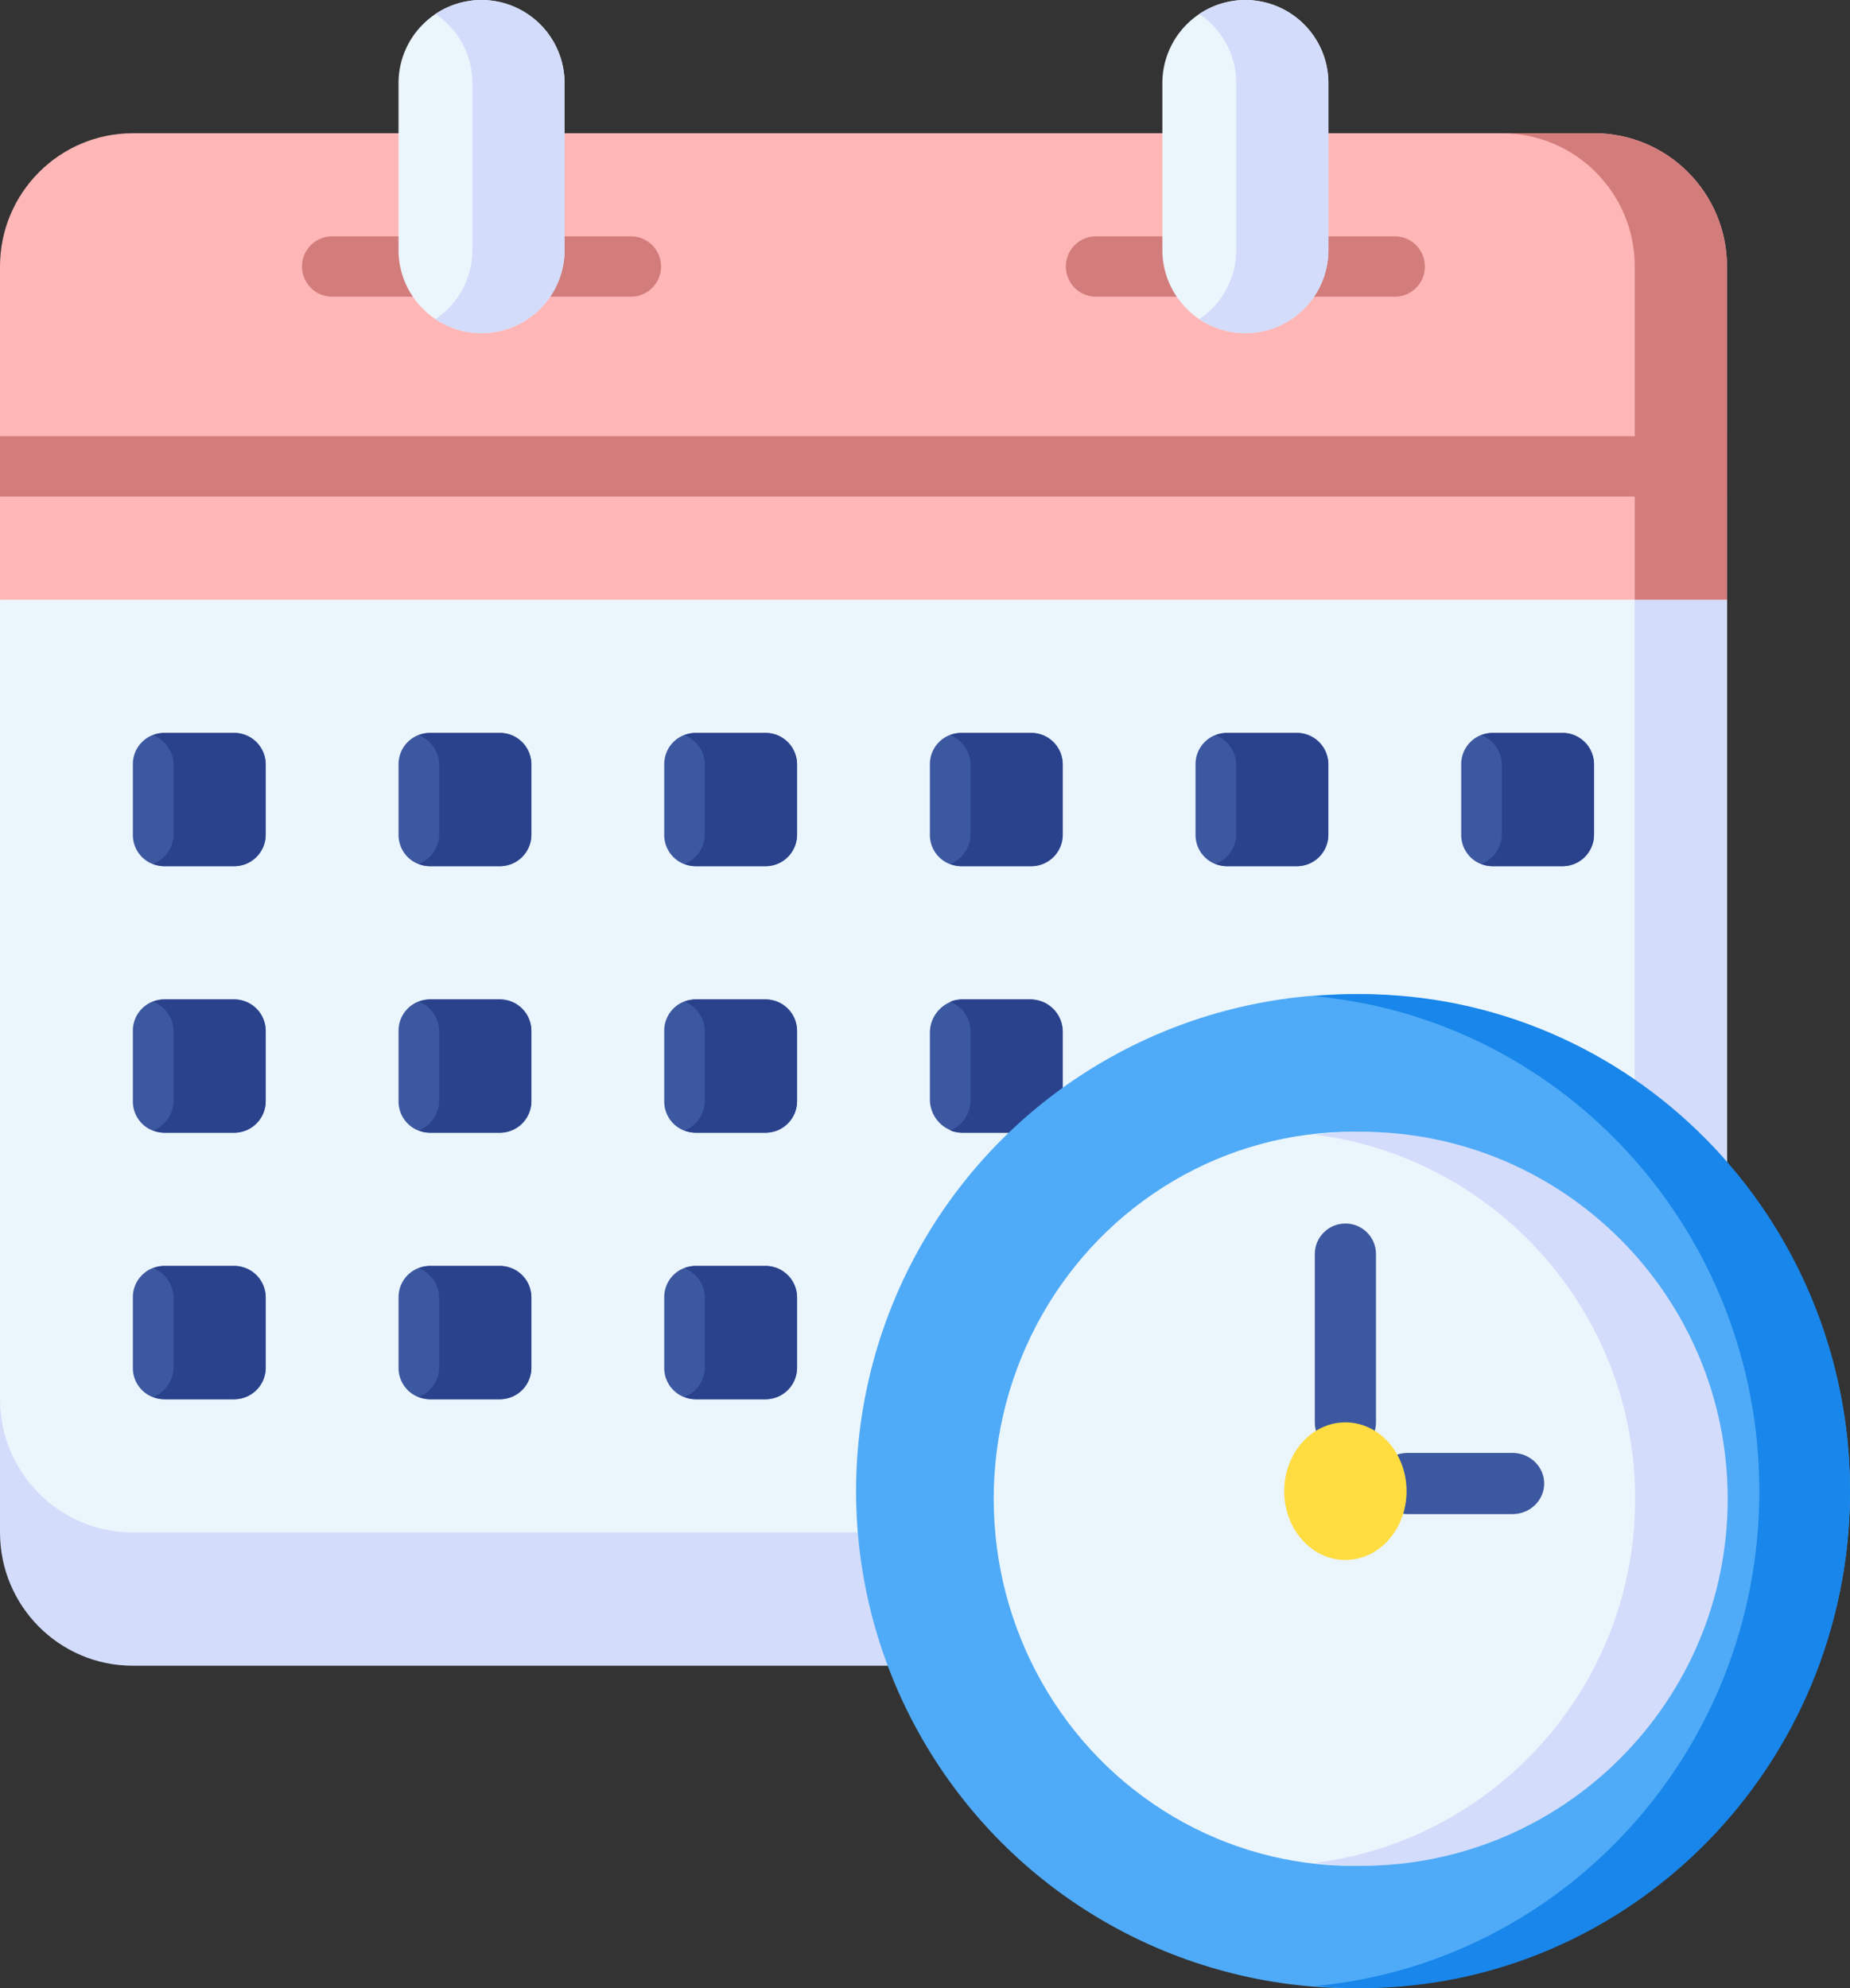 <svg xmlns="http://www.w3.org/2000/svg" width="103.442" height="111.15" viewBox="0 0 103.442 111.15"><rect x="0" y="0" width="103.442" height="111.15" fill="#333333" stroke="none"/><g fill-rule="evenodd"><path fill="#D3DCFB" d="M49.868 93.122H7.428C3.324 93.122 0 89.787 0 85.672v-7.45h57.002l-7.134 14.9z"/><path fill="#EBF5FC" d="M96.564 33.524v52.148H7.427C3.325 85.672 0 82.337 0 78.222V33.524l51.996-18.625 44.568 18.625z"/><path d="M13.117 48.424H9.17a1.743 1.743 0 01-1.741-1.746V42.72c0-.964.78-1.746 1.74-1.746h3.947c.96 0 1.74.782 1.74 1.746v3.958c0 .964-.78 1.746-1.74 1.746zm14.855 0h-3.946a1.743 1.743 0 01-1.741-1.746V42.72c0-.964.78-1.746 1.74-1.746h3.947c.96 0 1.74.782 1.74 1.746v3.958c0 .964-.78 1.746-1.74 1.746zm14.854 0h-3.945a1.743 1.743 0 01-1.741-1.746V42.72c0-.964.78-1.746 1.74-1.746h3.946c.962 0 1.741.782 1.741 1.746v3.958c0 .964-.78 1.746-1.74 1.746zm14.855 0h-3.945a1.743 1.743 0 01-1.741-1.746V42.72c0-.964.78-1.746 1.74-1.746h3.946c.962 0 1.741.782 1.741 1.746v3.958c0 .964-.78 1.746-1.74 1.746zm14.853 0h-3.946c-.961 0-1.74-.782-1.74-1.746V42.72c0-.964.779-1.746 1.74-1.746h3.946c.961 0 1.74.782 1.74 1.746v3.958c0 .964-.779 1.746-1.74 1.746zm14.855 0h-3.946c-.961 0-1.74-.782-1.74-1.746V42.72c0-.964.779-1.746 1.74-1.746h3.946c.961 0 1.74.782 1.74 1.746v3.958c0 .964-.779 1.746-1.74 1.746zM13.117 63.323H9.17a1.743 1.743 0 01-1.741-1.746v-3.958c0-.964.78-1.746 1.74-1.746h3.947c.96 0 1.74.782 1.74 1.746v3.958c0 .964-.78 1.746-1.74 1.746zm14.855 0h-3.946a1.743 1.743 0 01-1.741-1.746v-3.958c0-.964.78-1.746 1.74-1.746h3.947c.96 0 1.74.782 1.74 1.746v3.958c0 .964-.78 1.746-1.74 1.746zm14.854 0h-3.945a1.743 1.743 0 01-1.741-1.746v-3.958c0-.964.78-1.746 1.74-1.746h3.946c.962 0 1.741.782 1.741 1.746v3.958c0 .964-.78 1.746-1.74 1.746zm16.596 0v-5.587a1.86 1.86 0 00-1.857-1.863h-3.713a1.86 1.86 0 00-1.857 1.863v3.725a1.86 1.86 0 001.857 1.862h5.57zm-46.305 14.9H9.17a1.743 1.743 0 01-1.741-1.746v-3.958c0-.964.78-1.746 1.74-1.746h3.947c.96 0 1.74.782 1.74 1.746v3.958c0 .964-.78 1.746-1.74 1.746zm14.855 0h-3.946a1.743 1.743 0 01-1.741-1.746v-3.958c0-.964.78-1.746 1.74-1.746h3.947c.96 0 1.74.782 1.74 1.746v3.958c0 .964-.78 1.746-1.74 1.746zm14.854 0h-3.945a1.743 1.743 0 01-1.741-1.746v-3.958c0-.964.78-1.746 1.74-1.746h3.946c.962 0 1.741.782 1.741 1.746v3.958c0 .964-.78 1.746-1.74 1.746z" fill="#3C58A0"/><path fill="#2A428C" d="M87.336 40.974h-3.84c-.233 0-.454.046-.658.126a1.798 1.798 0 011.136 1.672v3.853c0 .76-.471 1.409-1.136 1.672.204.08.425.126.658.126h3.84c.99 0 1.794-.805 1.794-1.798v-3.852c0-.994-.803-1.8-1.794-1.8zm-14.855 0h-3.84c-.233 0-.454.046-.658.126a1.798 1.798 0 011.136 1.672v3.853c0 .76-.471 1.409-1.136 1.672.204.08.425.126.658.126h3.84c.99 0 1.794-.805 1.794-1.798v-3.852c0-.994-.803-1.8-1.794-1.8zm-14.852 0h-3.84c-.233 0-.454.046-.658.126a1.798 1.798 0 011.136 1.672v3.853c0 .76-.472 1.409-1.136 1.672.204.08.425.126.657.126h3.84c.991 0 1.794-.805 1.794-1.798v-3.852c0-.994-.803-1.8-1.793-1.8zm-14.855 0h-3.84c-.233 0-.454.046-.658.126a1.798 1.798 0 011.136 1.672v3.853c0 .76-.472 1.409-1.136 1.672.204.08.425.126.657.126h3.84c.991 0 1.794-.805 1.794-1.798v-3.852c0-.994-.803-1.8-1.793-1.8zm-14.855 0h-3.84c-.233 0-.454.046-.658.126a1.798 1.798 0 011.135 1.672v3.853c0 .76-.47 1.409-1.135 1.672.204.08.425.126.657.126h3.84c.991 0 1.794-.805 1.794-1.798v-3.852c0-.994-.803-1.8-1.793-1.8zm-14.855 0h-3.84c-.233 0-.454.046-.658.126a1.798 1.798 0 011.136 1.672v3.853c0 .76-.471 1.409-1.136 1.672.204.08.425.126.657.126h3.841c.99 0 1.794-.805 1.794-1.798v-3.852c0-.994-.804-1.8-1.794-1.8zm0 14.899h-3.84c-.233 0-.454.046-.658.127a1.798 1.798 0 011.136 1.672v3.852c0 .76-.471 1.41-1.136 1.673.204.08.425.126.657.126h3.841c.99 0 1.794-.805 1.794-1.798v-3.853c0-.993-.804-1.799-1.794-1.799zm0 14.9h-3.84c-.233 0-.454.046-.658.126a1.798 1.798 0 011.136 1.673v3.852c0 .76-.471 1.41-1.136 1.672.204.081.425.127.657.127h3.841c.99 0 1.794-.805 1.794-1.799v-3.852c0-.994-.804-1.799-1.794-1.799zm14.855-14.9h-3.84c-.233 0-.454.046-.658.127a1.798 1.798 0 011.135 1.672v3.852c0 .76-.47 1.41-1.135 1.673.204.08.425.126.657.126h3.84c.991 0 1.794-.805 1.794-1.798v-3.853c0-.993-.803-1.799-1.793-1.799zm0 14.9h-3.84c-.233 0-.454.046-.658.126a1.798 1.798 0 011.135 1.673v3.852c0 .76-.47 1.41-1.135 1.672.204.081.425.127.657.127h3.84c.991 0 1.794-.805 1.794-1.799v-3.852c0-.994-.803-1.799-1.793-1.799zm14.855-14.9h-3.84c-.233 0-.454.046-.658.127a1.798 1.798 0 011.136 1.672v3.852a1.8 1.8 0 01-1.136 1.673c.204.08.425.126.657.126h3.84c.991 0 1.794-.805 1.794-1.798v-3.853c0-.993-.803-1.799-1.793-1.799zm16.648 7.45v-5.651c0-.994-.803-1.799-1.793-1.799h-3.841a1.78 1.78 0 00-.658.127 1.798 1.798 0 011.136 1.672v3.852c0 .76-.47 1.41-1.136 1.673a1.8 1.8 0 00.658.126h5.634zm-16.648 7.45h-3.84c-.233 0-.454.046-.658.126a1.798 1.798 0 011.136 1.673v3.852c0 .76-.472 1.41-1.136 1.672.204.081.425.127.657.127h3.84c.991 0 1.794-.805 1.794-1.799v-3.852c0-.994-.803-1.799-1.793-1.799z"/><path fill="#D3DCFB" d="M91.405 31.368v54.304h5.16V33.524l-5.16-2.156z"/><path fill="#FFB6B6" d="M96.564 33.524V14.899c0-4.114-3.325-7.45-7.427-7.45H7.427C3.325 7.45 0 10.786 0 14.9v18.625h96.564z"/><path d="M23.403 16.586H18.57a1.684 1.684 0 01-1.681-1.686c0-.932.752-1.687 1.68-1.687h4.835c.929 0 1.681.755 1.681 1.687s-.752 1.686-1.68 1.686zm11.877 0h-4.834a1.684 1.684 0 01-1.681-1.686c0-.932.752-1.687 1.68-1.687h4.835c.93 0 1.682.755 1.682 1.687s-.753 1.686-1.682 1.686zm30.834 0h-4.835a1.684 1.684 0 01-1.681-1.686c0-.932.752-1.687 1.68-1.687h4.836c.928 0 1.68.755 1.68 1.687s-.752 1.686-1.68 1.686zm11.876 0h-4.834a1.684 1.684 0 01-1.68-1.686c0-.932.752-1.687 1.68-1.687h4.835c.929 0 1.681.755 1.681 1.687s-.753 1.686-1.681 1.686z" fill="#D37C7C"/><path fill="#EBF5FC" d="M31.567 13.968c0 2.572-2.079 4.656-4.642 4.656s-4.642-2.084-4.642-4.656V4.656A4.649 4.649 0 0126.924 0a4.649 4.649 0 014.643 4.656v9.312zm42.71 0c0 2.572-2.078 4.656-4.642 4.656s-4.642-2.084-4.642-4.656V4.656A4.649 4.649 0 0169.635 0a4.649 4.649 0 014.642 4.656v9.312z"/><path fill="#D3DCFB" d="M69.635 0a4.61 4.61 0 00-2.576.783 4.654 4.654 0 012.067 3.873v9.312a4.654 4.654 0 01-2.067 3.873 4.61 4.61 0 002.576.784 4.649 4.649 0 004.642-4.656V4.656A4.649 4.649 0 0069.635 0zM26.924 0a4.61 4.61 0 00-2.575.783 4.654 4.654 0 012.067 3.873v9.312a4.654 4.654 0 01-2.067 3.873 4.61 4.61 0 002.575.784 4.649 4.649 0 004.643-4.656V4.656A4.649 4.649 0 0026.924 0z"/><path fill="#D37C7C" d="M89.137 7.45H83.98c4.102 0 7.427 3.335 7.427 7.45v18.624h5.158V14.899c0-4.114-3.325-7.45-7.427-7.45z"/><path fill="#D37C7C" d="M0 24.388h96.564v3.373H0v-3.373z"/></g><circle cx="75.655" cy="83.363" fill="#4FABF7" r="27.788"/><ellipse cx="75.655" cy="83.79" fill="#EBF5FC" rx="20.093" ry="20.52"/><path fill="#3C58A0" fill-rule="evenodd" d="M75.227 81.225c-.944 0-1.71-.763-1.71-1.705v-9.415c0-.942.766-1.705 1.71-1.705.945 0 1.71.763 1.71 1.705v9.415c0 .942-.765 1.705-1.71 1.705zm9.345 3.42h-5.865c-.977 0-1.77-.766-1.77-1.71s.793-1.71 1.77-1.71h5.865c.978 0 1.77.766 1.77 1.71s-.792 1.71-1.77 1.71z"/><path fill="#1886EA" fill-rule="evenodd" d="M76.053 55.575c-.855 0-1.7.042-2.535.12 13.938 1.298 24.854 13.188 24.854 27.667 0 14.48-10.916 26.37-24.855 27.668.835.078 1.68.12 2.535.12 15.127 0 27.39-12.441 27.39-27.788 0-15.346-12.262-27.787-27.39-27.787z"/><path fill="#D3DCFB" fill-rule="evenodd" d="M76.103 63.27c-.876 0-1.739.055-2.586.162 10.101 1.273 17.914 9.902 17.914 20.358 0 10.456-7.813 19.085-17.914 20.358.847.107 1.71.162 2.586.162 11.321 0 20.5-9.187 20.5-20.52s-9.179-20.52-20.5-20.52z"/><ellipse cx="75.227" cy="83.363" fill="#FFDD40" rx="3.42" ry="3.847"/></svg>